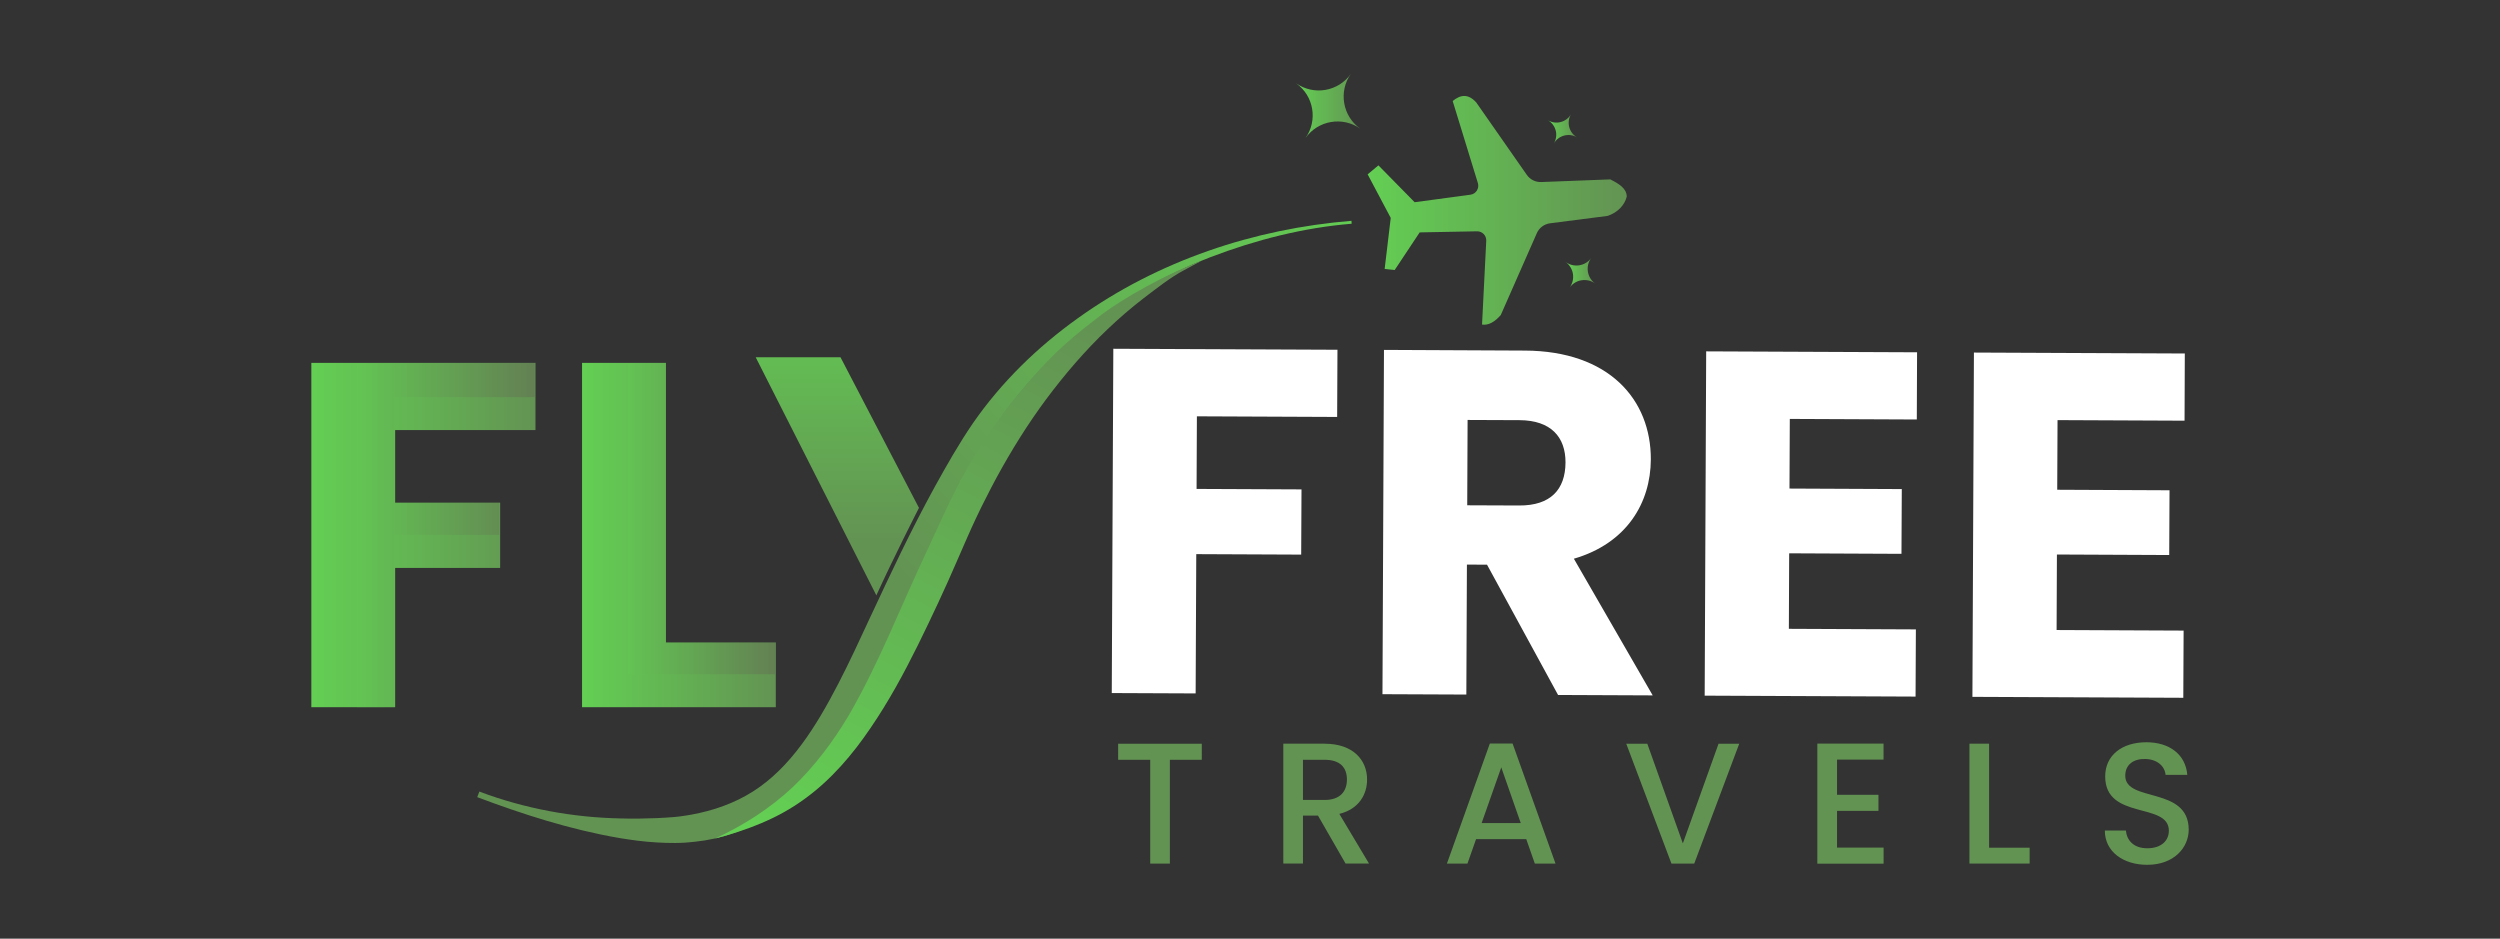 <?xml version="1.0" encoding="UTF-8"?>
<svg xmlns="http://www.w3.org/2000/svg" xmlns:xlink="http://www.w3.org/1999/xlink" version="1.1" id="Layer_1" x="0px" y="0px" viewBox="0 0 481.06 180.62" style="enable-background:new 0 0 481.06 180.62;" xml:space="preserve">
<rect x="0" y="0" width="481.06" height="180.62" fill="#333333" stroke="none"/>
<style type="text/css">
	.st0{fill:url(#SVGID_1_);}
	.st1{fill:url(#SVGID_00000160148268521312212320000009120899843592063672_);}
	.st2{fill:url(#SVGID_00000059989876065455237120000006441845020140124041_);}
	.st3{fill:url(#SVGID_00000145034561732931046810000010151409792779040175_);}
	.st4{fill:url(#SVGID_00000003069771967278566330000011269558829282110358_);}
	.st5{fill:url(#SVGID_00000117671864321702230770000007354536064521947792_);}
	.st6{fill:url(#SVGID_00000059271423307721889570000001124165970168282283_);}
	.st7{fill:#639353;}
	.st8{fill:url(#SVGID_00000099632779162273159360000009448754189376261283_);}
	.st9{fill:url(#SVGID_00000025408827891807095580000017884095863947195010_);}
	.st10{fill:#FFFFFF;}
	.st11{opacity:0.17;}
	.st12{fill:url(#SVGID_00000096760363863009960930000016028038124653158315_);}
	.st13{fill:url(#SVGID_00000173867963775185108250000011945035535944852101_);}
</style>
<g>
	<g>
		<linearGradient id="SVGID_1_" gradientUnits="userSpaceOnUse" x1="257.257" y1="28.879" x2="171.029" y2="108.147">
			<stop offset="1.118836e-07" style="stop-color:#63CF53"></stop>
			<stop offset="1" style="stop-color:#639353"></stop>
		</linearGradient>
		<path class="st0" d="M260.09,43.05c-9.3,0.76-18.46,3.11-27.16,6.43c-8.68,3.37-16.7,8.01-23.97,13.75    c-7.31,5.71-13.56,12.69-18.49,20.37c-4.77,7.83-8.97,16.22-12.83,24.68c-3.88,8.48-7.43,17.14-11.67,25.67    c-2.13,4.26-4.45,8.49-7.33,12.49c-2.86,3.98-6.36,7.73-10.67,10.52c-4.27,2.83-9.29,4.51-14.26,5.01    c-0.62,0.08-1.23,0.11-1.84,0.17c-0.67,0.05-1.29,0.06-1.91,0.07c-1.23,0-2.45-0.02-3.66-0.11c-2.42-0.13-4.81-0.47-7.17-0.85    c-9.46-1.64-18.49-4.55-27.3-7.86l0.41-1.07c8.73,3.29,18.04,5,27.25,5.17c2.3,0.07,4.6,0.03,6.86-0.06    c1.13-0.05,2.26-0.12,3.37-0.21c0.55-0.05,1.1-0.11,1.6-0.19c0.55-0.09,1.11-0.15,1.65-0.26c4.32-0.78,8.37-2.21,11.97-4.5    c3.6-2.29,6.67-5.45,9.32-9.03c2.66-3.58,4.92-7.57,7.04-11.66c2.12-4.1,4.08-8.33,6.04-12.57c1.98-4.24,3.98-8.5,6.04-12.74    c2.07-4.24,4.22-8.45,6.49-12.59c2.3-4.15,4.6-8.23,7.33-12.22c5.47-7.91,12.43-14.67,20.15-20.19    c15.46-11.11,33.98-17.26,52.71-18.78L260.09,43.05z"></path>
	</g>
	
		<linearGradient id="SVGID_00000088118011658834831820000013445488953545706376_" gradientUnits="userSpaceOnUse" x1="154.855" y1="163.341" x2="206.944" y2="61.705">
		<stop offset="1.118836e-07" style="stop-color:#63CF53"></stop>
		<stop offset="1" style="stop-color:#639353"></stop>
	</linearGradient>
	<path style="fill:url(#SVGID_00000088118011658834831820000013445488953545706376_);" d="M227.82,52c-2.7,1.43-5.36,3.57-7.78,5.4   c-2.41,1.86-4.71,3.84-6.89,5.92c-4.37,4.16-8.28,8.73-11.84,13.5c-3.55,4.78-6.69,9.83-9.51,15.01c-0.69,1.3-1.4,2.6-2.04,3.92   c-0.68,1.31-1.33,2.63-1.95,3.96c-1.27,2.66-2.39,5.35-3.61,8.11c-2.37,5.5-4.92,10.93-7.59,16.35   c-2.68,5.41-5.59,10.78-9.08,15.89c-3.46,5.11-7.6,10.01-12.8,13.74c-5.16,3.77-11.1,5.98-17.17,7.57l0,0   c5.64-2.6,10.7-5.89,15-9.92c4.27-4.08,7.75-8.76,10.76-13.79c5.88-10.15,9.95-20.89,15.07-31.7c2.52-5.42,5.67-12.67,8.92-17.84   c3.22-5.21,5.82-9.03,9.81-13.71c4.01-4.68,7.56-8.37,13.94-13.16c4.82-3.89,14.02-8.81,20.05-11.02L227.82,52z"></path>
	<g>
		
			<linearGradient id="SVGID_00000041271396591272178280000012235997545185521325_" gradientUnits="userSpaceOnUse" x1="161.12" y1="52.962" x2="161.12" y2="103.856">
			<stop offset="1.118836e-07" style="stop-color:#63CF53"></stop>
			<stop offset="1" style="stop-color:#639353"></stop>
		</linearGradient>
		<path style="fill:url(#SVGID_00000041271396591272178280000012235997545185521325_);" d="M176.83,97.73l-15.1-28.99h-16.32    l23.22,45.82C171.97,107.25,176.28,98.81,176.83,97.73z"></path>
	</g>
	<g>
		
			<linearGradient id="SVGID_00000114070168077320789000000011240983261921325708_" gradientUnits="userSpaceOnUse" x1="263.172" y1="40.478" x2="313.018" y2="40.478">
			<stop offset="1.118836e-07" style="stop-color:#63CF53"></stop>
			<stop offset="1" style="stop-color:#639353"></stop>
		</linearGradient>
		<path style="fill:url(#SVGID_00000114070168077320789000000011240983261921325708_);" d="M267.61,41.93l-4.44-8.38l2.07-1.73    l6.97,7.09l10.73-1.44c1.07-0.14,1.75-1.21,1.44-2.24l-4.85-15.79c1.47-1.22,2.97-1.47,4.54,0.28l9.74,13.95    c0.63,0.89,1.67,1.4,2.75,1.36l13.3-0.51c1.69,0.85,3.17,1.76,3.16,3.33c-0.39,1.61-1.74,3.04-3.65,3.69l-11.11,1.43    c-1.13,0.15-2.1,0.88-2.55,1.93l-6.92,15.71c-1.21,1.4-2.41,2.02-3.61,1.85l0.81-16.12c0.05-1.01-0.76-1.85-1.78-1.83l-11.03,0.21    l-4.81,7.24l-1.93-0.21L267.61,41.93z"></path>
		
			<linearGradient id="SVGID_00000034797195227563357810000012335416486090952123_" gradientUnits="userSpaceOnUse" x1="249.395" y1="20.393" x2="261.753" y2="20.393">
			<stop offset="1.118836e-07" style="stop-color:#63CF53"></stop>
			<stop offset="1" style="stop-color:#639353"></stop>
		</linearGradient>
		<path style="fill:url(#SVGID_00000034797195227563357810000012335416486090952123_);" d="M251.2,26.57L251.2,26.57    c2.41-3.41,7.14-4.22,10.55-1.81v0c-3.41-2.41-4.22-7.14-1.81-10.55l0,0c-2.41,3.41-7.14,4.22-10.55,1.81v0    C252.81,18.44,253.62,23.16,251.2,26.57z"></path>
		
			<linearGradient id="SVGID_00000157996032467538116740000015489472786021550741_" gradientUnits="userSpaceOnUse" x1="297.864" y1="24.787" x2="303.452" y2="24.787">
			<stop offset="1.118836e-07" style="stop-color:#63CF53"></stop>
			<stop offset="1" style="stop-color:#639353"></stop>
		</linearGradient>
		<path style="fill:url(#SVGID_00000157996032467538116740000015489472786021550741_);" d="M299.01,27.58L299.01,27.58    c0.91-1.54,2.9-2.06,4.44-1.15v0c-1.54-0.91-2.06-2.9-1.15-4.44v0c-0.91,1.54-2.9,2.06-4.44,1.15v0    C299.41,24.05,299.92,26.04,299.01,27.58z"></path>
		
			<linearGradient id="SVGID_00000088132832500084324370000011929062949505088683_" gradientUnits="userSpaceOnUse" x1="301.266" y1="52.49" x2="306.95" y2="52.49">
			<stop offset="1.118836e-07" style="stop-color:#63CF53"></stop>
			<stop offset="1" style="stop-color:#639353"></stop>
		</linearGradient>
		<path style="fill:url(#SVGID_00000088132832500084324370000011929062949505088683_);" d="M302.04,55.33L302.04,55.33    c1.14-1.57,3.34-1.91,4.91-0.77v0c-1.57-1.14-1.91-3.34-0.77-4.91v0c-1.14,1.57-3.34,1.91-4.91,0.77v0    C302.84,51.56,303.18,53.76,302.04,55.33z"></path>
	</g>
	<g>
		<path class="st7" d="M215.15,143.11h16.1v3.09h-6.14v19.98h-3.78V146.2h-6.17V143.11z"></path>
		<path class="st7" d="M254.9,143.11c5.48,0,8.16,3.15,8.16,6.9c0,2.72-1.46,5.64-5.34,6.6l5.71,9.56h-4.51l-5.31-9.23h-2.89v9.23    h-3.78v-23.07H254.9z M254.9,146.2h-4.18v7.73h4.18c2.95,0,4.28-1.63,4.28-3.92C259.19,147.69,257.86,146.2,254.9,146.2z"></path>
		<path class="st7" d="M293.69,161.47h-9.66l-1.66,4.71h-3.95l8.26-23.1h4.38l8.26,23.1h-3.98L293.69,161.47z M288.88,147.66    l-3.78,10.72h7.53L288.88,147.66z"></path>
		<path class="st7" d="M330.69,143.11h3.98l-8.66,23.07h-4.38l-8.7-23.07h4.05l6.84,19.18L330.69,143.11z"></path>
		<path class="st7" d="M362.45,146.17h-8.96v6.77h7.97v3.09h-7.97v7.07h8.96v3.09H349.7v-23.1h12.74V146.17z"></path>
		<path class="st7" d="M382.75,143.11v20.01h7.8v3.05h-11.58v-23.07H382.75z"></path>
		<path class="st7" d="M413.18,166.41c-4.61,0-8.16-2.52-8.16-6.6h4.05c0.17,1.89,1.49,3.42,4.12,3.42c2.65,0,4.15-1.43,4.15-3.38    c0-5.58-12.25-1.96-12.25-10.45c0-4.05,3.22-6.57,7.93-6.57c4.41,0,7.53,2.32,7.87,6.27h-4.18c-0.13-1.56-1.49-2.99-3.88-3.05    c-2.19-0.07-3.88,1-3.88,3.22c0,5.21,12.21,1.96,12.21,10.39C421.15,163.09,418.33,166.41,413.18,166.41z"></path>
	</g>
	<g>
		
			<linearGradient id="SVGID_00000027601927857204228380000002640654418341839529_" gradientUnits="userSpaceOnUse" x1="59.908" y1="102.949" x2="103.034" y2="102.949">
			<stop offset="1.118836e-07" style="stop-color:#63CF53"></stop>
			<stop offset="1" style="stop-color:#639353"></stop>
		</linearGradient>
		<path style="fill:url(#SVGID_00000027601927857204228380000002640654418341839529_);" d="M59.91,69.83h43.13v12.93H76.04v13.97    h20.2v12.55h-20.2v26.8H59.91V69.83z"></path>
		
			<linearGradient id="SVGID_00000103236476149958810210000008792715940999664563_" gradientUnits="userSpaceOnUse" x1="111.998" y1="102.949" x2="149.274" y2="102.949">
			<stop offset="1.118836e-07" style="stop-color:#63CF53"></stop>
			<stop offset="1" style="stop-color:#639353"></stop>
		</linearGradient>
		<path style="fill:url(#SVGID_00000103236476149958810210000008792715940999664563_);" d="M128.14,69.83v53.79h21.14v12.46H112    V69.83H128.14z"></path>
	</g>
	<g>
		<path class="st10" d="M214.23,67.11l43.13,0.19l-0.06,12.93l-26.99-0.12l-0.06,13.97l20.19,0.09l-0.06,12.55l-20.19-0.09    l-0.12,26.8l-16.14-0.07L214.23,67.11z"></path>
		<path class="st10" d="M293.41,67.46c16.23,0.07,24.3,9.45,24.25,20.96c-0.04,8.3-4.6,16.12-14.81,19.09l15.17,26.3l-18.21-0.08    l-13.67-25.07l-3.87-0.02l-0.11,25.01l-16.14-0.07l0.29-66.25L293.41,67.46z M292.4,80.85l-10-0.04l-0.07,16.42l10,0.04    c6.04,0.03,8.88-3.07,8.91-8.27C301.26,84.1,298.44,80.88,292.4,80.85z"></path>
		<path class="st10" d="M368.84,80.72l-24.44-0.11l-0.06,13.4l21.61,0.1l-0.06,12.46l-21.61-0.1L344.22,121l24.44,0.11l-0.06,12.93    l-40.58-0.18l0.29-66.25l40.58,0.18L368.84,80.72z"></path>
		<path class="st10" d="M420.36,80.95l-24.44-0.11l-0.06,13.4l21.61,0.1l-0.06,12.46l-21.61-0.1l-0.06,14.53l24.44,0.11l-0.06,12.93    l-40.58-0.18l0.29-66.25l40.58,0.18L420.36,80.95z"></path>
	</g>
	<g class="st11">
		
			<linearGradient id="SVGID_00000176729510230281850440000008151217989578761878_" gradientUnits="userSpaceOnUse" x1="68.686" y1="102.992" x2="102.885" y2="102.992">
			<stop offset="1.118836e-07" style="stop-color:#63CF53"></stop>
			<stop offset="1" style="stop-color:#631F53"></stop>
		</linearGradient>
		<path style="fill:url(#SVGID_00000176729510230281850440000008151217989578761878_);" d="M68.69,69.87h34.2v6.55H75.9v20.34h20.2    v6.17H75.9v33.18h-7.21V69.87z"></path>
		
			<linearGradient id="SVGID_00000135662805285749180600000010031852980516237496_" gradientUnits="userSpaceOnUse" x1="120.776" y1="99.804" x2="149.125" y2="99.804">
			<stop offset="1.118836e-07" style="stop-color:#63CF53"></stop>
			<stop offset="1" style="stop-color:#631F53"></stop>
		</linearGradient>
		<path style="fill:url(#SVGID_00000135662805285749180600000010031852980516237496_);" d="M127.99,69.87v53.79h21.14v6.08h-28.35    V69.87H127.99z"></path>
	</g>
</g>
</svg>
